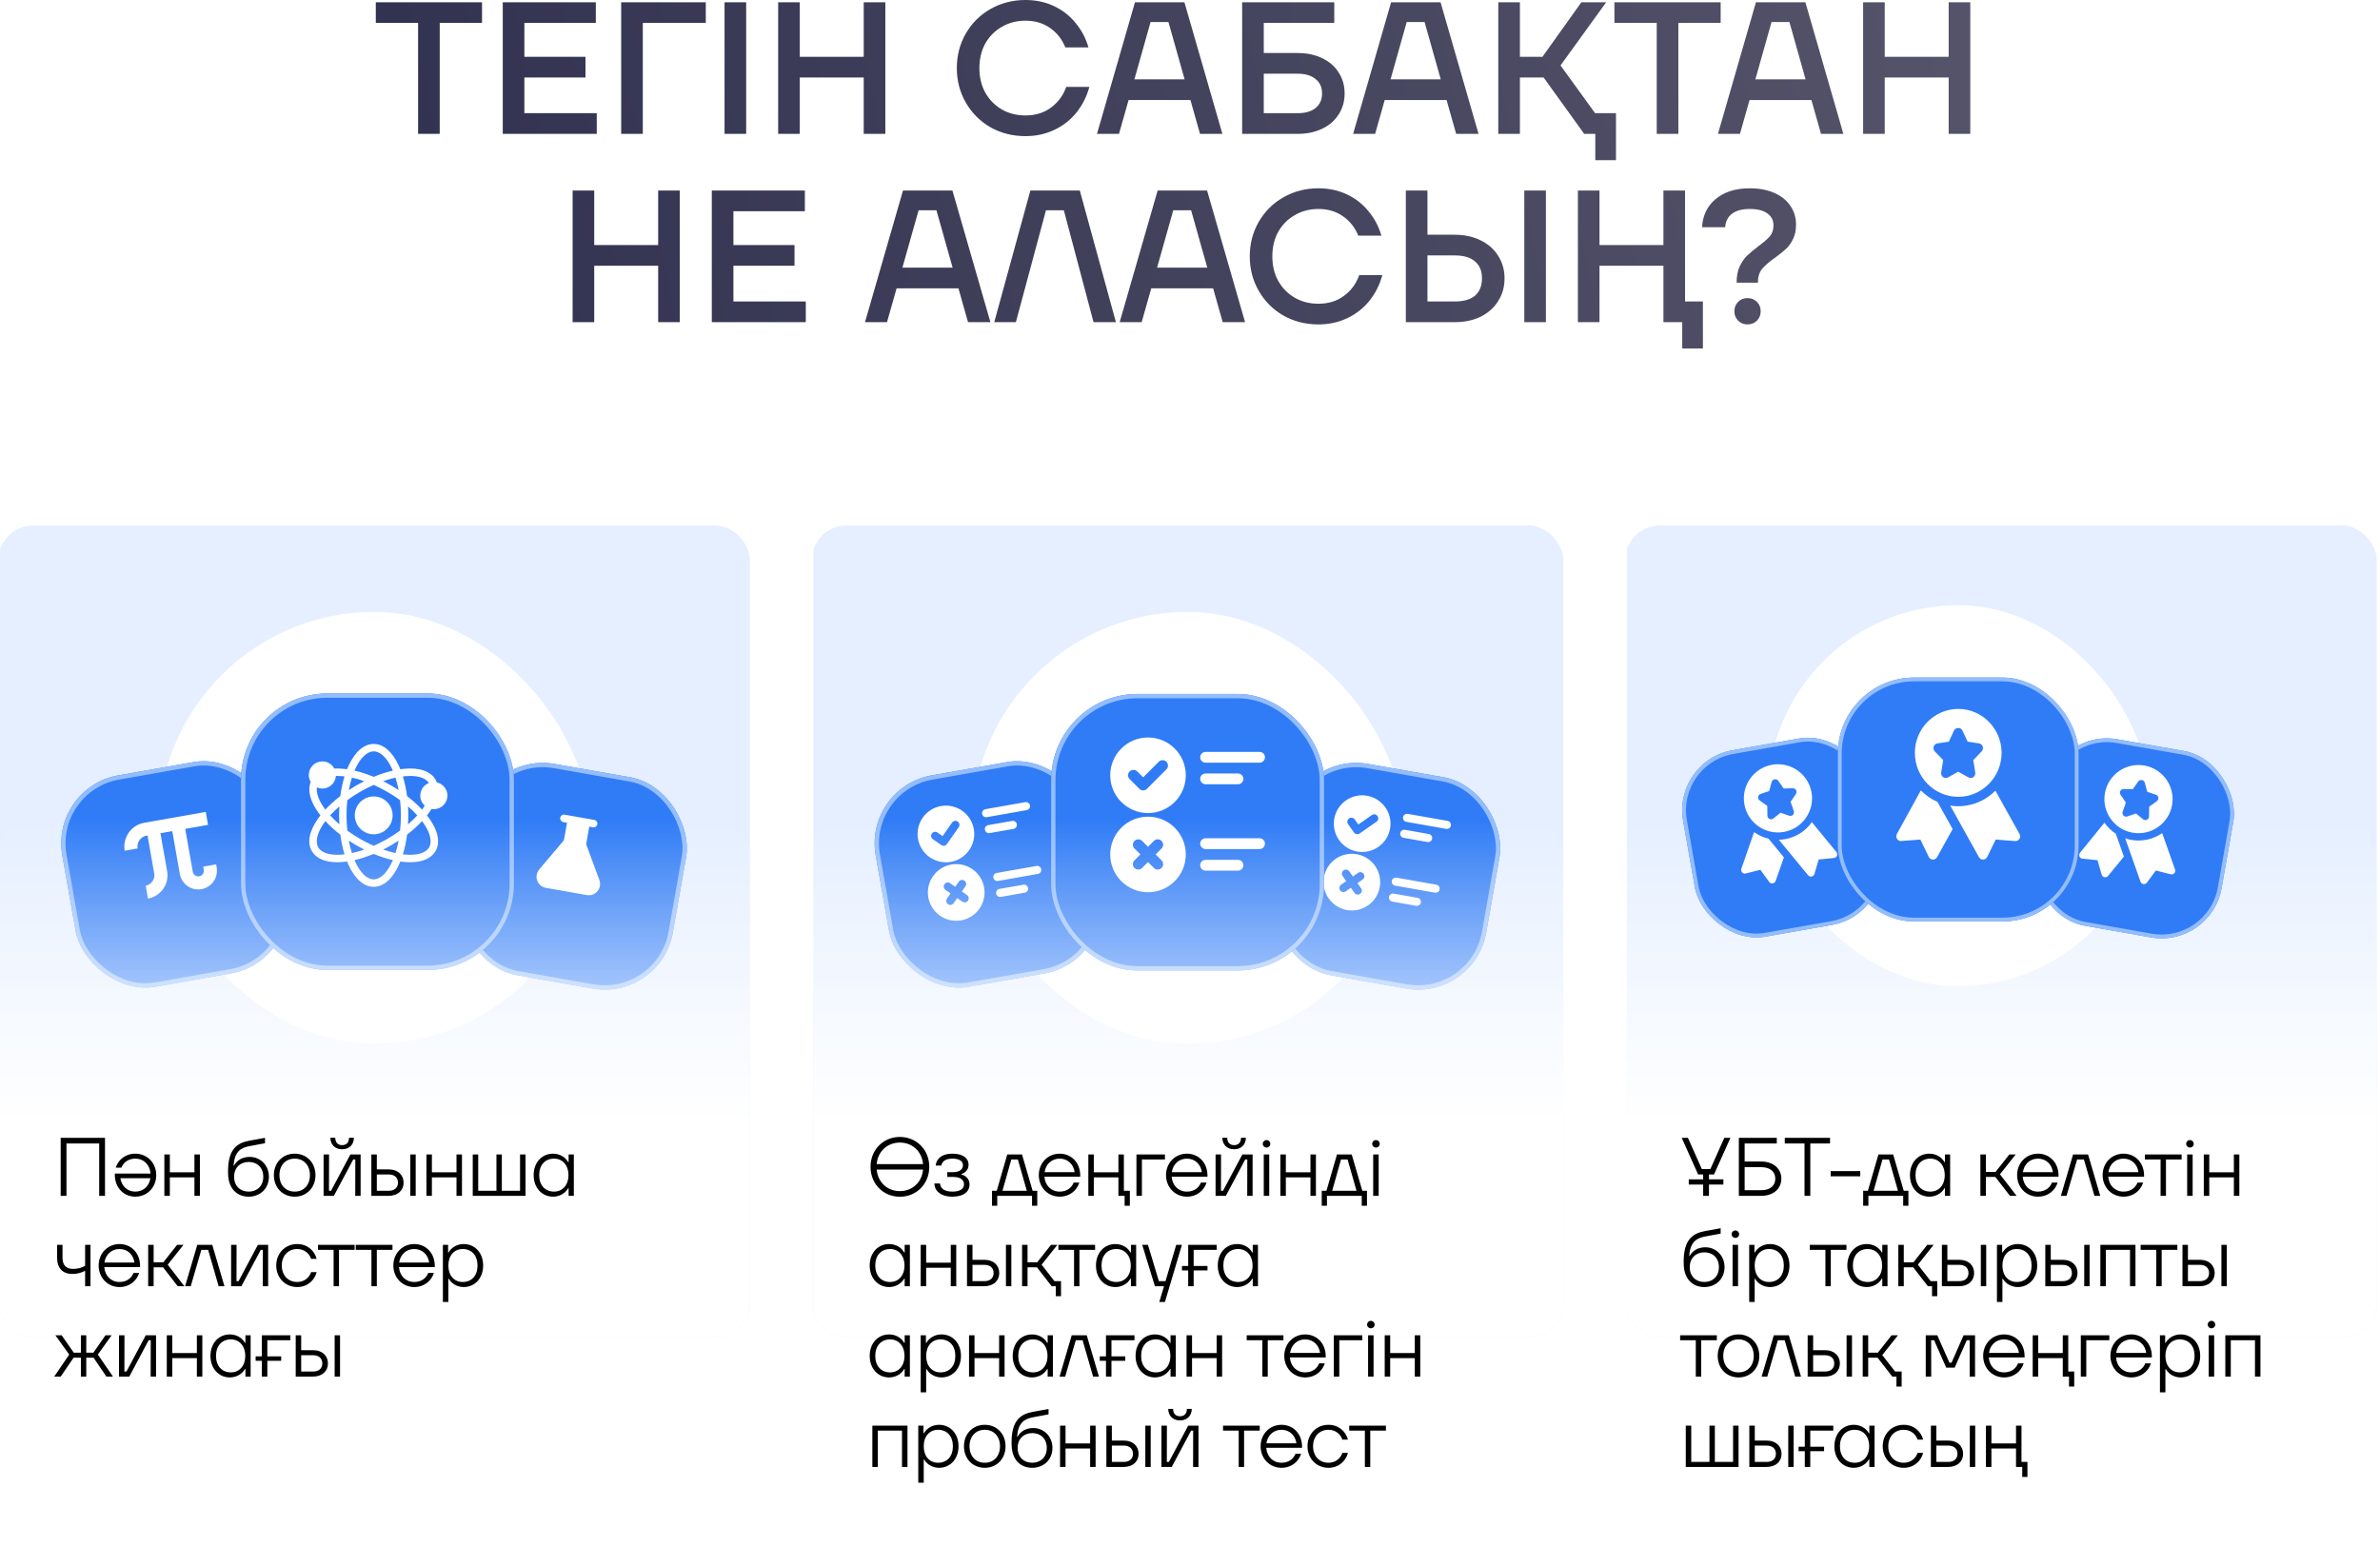 <?xml version="1.0" encoding="UTF-8"?> <svg xmlns="http://www.w3.org/2000/svg" width="316" height="208" viewBox="0 0 316 208" fill="none"><path d="M58.383 17.774H55.512V3.046H49.896V0.3H64V3.046H58.383V17.774ZM69.623 10.285V15.028H79.234V17.774H66.752V0.3H79.109V3.046H69.623V7.539H77.736V10.285H69.623ZM85.347 17.774H82.476V0.3H93.71V3.046H85.347V17.774ZM99.072 17.774H96.201V0.3H99.072V17.774ZM114.678 7.539V0.3H117.549V17.774H114.678V10.285H106.19V17.774H103.319V0.3H106.19V7.539H114.678ZM136.152 18.074C134.455 18.074 132.907 17.683 131.509 16.9C130.128 16.102 129.038 15.011 128.239 13.63C127.44 12.249 127.041 10.718 127.041 9.037C127.041 7.356 127.44 5.825 128.239 4.444C129.038 3.062 130.128 1.98 131.509 1.198C132.907 0.399 134.455 3.21307e-05 136.152 3.21307e-05C137.55 3.21307e-05 138.823 0.275 139.972 0.824C141.12 1.373 142.077 2.13 142.843 3.096C143.625 4.044 144.182 5.109 144.515 6.291H141.445C141.012 5.209 140.338 4.352 139.423 3.72C138.507 3.071 137.417 2.746 136.152 2.746C134.987 2.746 133.939 3.021 133.007 3.57C132.075 4.102 131.343 4.843 130.81 5.792C130.294 6.74 130.036 7.822 130.036 9.037C130.036 10.252 130.294 11.334 130.81 12.282C131.343 13.231 132.075 13.98 133.007 14.529C133.939 15.061 134.987 15.328 136.152 15.328C137.484 15.328 138.615 14.978 139.547 14.279C140.496 13.58 141.17 12.665 141.569 11.533H144.64C144.29 12.815 143.716 13.955 142.917 14.953C142.119 15.935 141.137 16.701 139.972 17.25C138.807 17.799 137.534 18.074 136.152 18.074ZM162.302 17.774H159.331L158.058 13.281H149.845L148.572 17.774H145.651L150.694 0.3H157.259L162.302 17.774ZM152.766 2.921L150.619 10.535H157.284L155.137 2.921H152.766ZM172.288 7.04C173.503 7.04 174.585 7.264 175.533 7.714C176.482 8.163 177.214 8.796 177.73 9.611C178.263 10.427 178.529 11.358 178.529 12.407C178.529 13.455 178.263 14.387 177.73 15.203C177.214 16.018 176.482 16.651 175.533 17.1C174.585 17.549 173.503 17.774 172.288 17.774H164.924V0.3H177.156V3.046H167.795V7.04H172.288ZM172.288 15.028C173.303 15.028 174.094 14.803 174.659 14.354C175.242 13.888 175.533 13.239 175.533 12.407C175.533 11.575 175.242 10.934 174.659 10.485C174.094 10.019 173.303 9.786 172.288 9.786H167.795V15.028H172.288ZM196.31 17.774H193.339L192.066 13.281H183.853L182.58 17.774H179.659L184.702 0.3H191.267L196.31 17.774ZM186.774 2.921L184.627 10.535H191.292L189.145 2.921H186.774ZM207.195 8.687L211.788 15.028H214.559V21.269H211.813V17.774H210.34L204.948 10.285H201.802V17.774H198.932V0.3H201.802V7.539H204.798L209.965 0.3H213.261L207.195 8.687ZM222.84 17.774H219.969V3.046H214.352V0.3H228.457V3.046H222.84V17.774ZM244.75 17.774H241.779L240.506 13.281H232.293L231.02 17.774H228.099L233.142 0.3H239.707L244.75 17.774ZM235.214 2.921L233.067 10.535H239.732L237.585 2.921H235.214ZM258.73 7.539V0.3H261.601V17.774H258.73V10.285H250.242V17.774H247.372V0.3H250.242V7.539H258.73ZM87.386 32.539V25.3H90.257V42.774H87.386V35.285H78.899V42.774H76.028V25.3H78.899V32.539H87.386ZM97.377 35.285V40.028H106.988V42.774H94.507V25.3H106.864V28.046H97.377V32.539H105.491V35.285H97.377ZM131.5 42.774H128.529L127.256 38.281H119.043L117.77 42.774H114.849L119.892 25.3H126.457L131.5 42.774ZM121.964 27.921L119.817 35.535H126.482L124.335 27.921H121.964ZM134.882 42.774H132.011L136.804 25.3H143.37L148.163 42.774H145.192L141.248 27.921H138.876L134.882 42.774ZM165.313 42.774H162.342L161.069 38.281H152.856L151.583 42.774H148.662L153.704 25.3H160.27L165.313 42.774ZM155.776 27.921L153.63 35.535H160.295L158.148 27.921H155.776ZM175.048 43.074C173.351 43.074 171.803 42.682 170.405 41.9C169.024 41.102 167.933 40.011 167.135 38.63C166.336 37.249 165.936 35.718 165.936 34.037C165.936 32.356 166.336 30.825 167.135 29.444C167.933 28.062 169.024 26.98 170.405 26.198C171.803 25.399 173.351 25 175.048 25C176.446 25 177.719 25.275 178.867 25.824C180.016 26.373 180.973 27.13 181.738 28.096C182.52 29.044 183.078 30.109 183.411 31.291H180.34C179.908 30.209 179.234 29.352 178.318 28.72C177.403 28.07 176.313 27.746 175.048 27.746C173.883 27.746 172.835 28.021 171.903 28.57C170.971 29.102 170.238 29.843 169.706 30.792C169.19 31.74 168.932 32.822 168.932 34.037C168.932 35.252 169.19 36.334 169.706 37.282C170.238 38.231 170.971 38.98 171.903 39.529C172.835 40.061 173.883 40.328 175.048 40.328C176.379 40.328 177.511 39.978 178.443 39.279C179.392 38.58 180.066 37.665 180.465 36.533H183.536C183.186 37.815 182.612 38.955 181.813 39.953C181.014 40.935 180.032 41.701 178.867 42.25C177.703 42.799 176.429 43.074 175.048 43.074ZM193.148 31.166C194.446 31.166 195.594 31.416 196.593 31.915C197.591 32.398 198.365 33.08 198.914 33.962C199.48 34.844 199.763 35.843 199.763 36.958C199.763 38.089 199.48 39.096 198.914 39.978C198.365 40.86 197.591 41.551 196.593 42.05C195.594 42.533 194.446 42.774 193.148 42.774H186.657V25.3H189.528V31.166H193.148ZM202.384 42.774V25.3H205.255V42.774H202.384ZM193.148 40.028C194.329 40.028 195.228 39.77 195.844 39.254C196.459 38.722 196.767 37.956 196.767 36.958C196.767 35.976 196.459 35.227 195.844 34.711C195.228 34.178 194.329 33.912 193.148 33.912H189.528V40.028H193.148ZM223.729 25.3V40.028H226.1V46.269H223.354V42.774H220.858V35.285H212.37V42.774H209.5V25.3H212.37V32.539H220.858V25.3H223.729ZM230.578 37.532C230.578 36.683 230.711 35.967 230.977 35.385C231.26 34.786 231.593 34.303 231.976 33.937C232.358 33.571 232.858 33.155 233.473 32.689C234.172 32.173 234.68 31.732 234.996 31.366C235.312 30.983 235.47 30.5 235.47 29.918C235.47 29.252 235.204 28.728 234.672 28.345C234.139 27.946 233.357 27.746 232.325 27.746C231.31 27.746 230.528 27.954 229.979 28.37C229.429 28.77 229.121 29.369 229.055 30.168H225.984C226.084 28.57 226.7 27.313 227.832 26.398C228.963 25.466 230.461 25 232.325 25C233.557 25 234.63 25.2 235.545 25.599C236.477 25.999 237.193 26.564 237.692 27.297C238.208 28.029 238.466 28.869 238.466 29.818C238.466 30.567 238.333 31.208 238.067 31.74C237.817 32.256 237.517 32.681 237.168 33.013C236.819 33.346 236.336 33.737 235.72 34.187C234.955 34.719 234.372 35.218 233.973 35.684C233.59 36.15 233.399 36.766 233.399 37.532H230.578ZM232.026 43.074C231.526 43.074 231.11 42.907 230.777 42.574C230.444 42.242 230.278 41.825 230.278 41.326C230.278 40.827 230.444 40.411 230.777 40.078C231.11 39.745 231.526 39.579 232.026 39.579C232.525 39.579 232.941 39.745 233.274 40.078C233.607 40.411 233.773 40.827 233.773 41.326C233.773 41.825 233.607 42.242 233.274 42.574C232.941 42.907 232.525 43.074 232.026 43.074Z" fill="url(#paint0_linear_236_408)"></path><g clip-path="url(#clip0_236_408)"><rect x="107.796" y="69.774" width="99.769" height="107.796" rx="4.587" fill="#E5EFFF"></rect><rect x="129.012" y="81.242" width="57.339" height="57.339" rx="28.669" fill="white"></rect><g filter="url(#filter0_d_236_408)"><rect x="172.623" y="97.543" width="28.495" height="28.495" rx="9.174" transform="rotate(10 172.623 97.543)" fill="#307CF6"></rect><rect x="172.855" y="97.875" width="27.922" height="27.922" rx="8.887" transform="rotate(10 172.855 97.875)" stroke="#93BDFF" stroke-width="0.573"></rect></g><g clip-path="url(#clip1_236_408)"><path fill-rule="evenodd" clip-rule="evenodd" d="M181.512 105.652C183.558 106.013 184.925 107.966 184.564 110.011C184.204 112.057 182.251 113.424 180.205 113.064C178.16 112.703 176.792 110.75 177.153 108.705C177.514 106.659 179.467 105.292 181.512 105.652ZM178.989 109.414L179.774 110.535C179.944 110.778 180.279 110.837 180.522 110.667L182.764 109.097C183.007 108.928 183.067 108.592 182.896 108.349C182.726 108.106 182.39 108.047 182.148 108.217L180.346 109.478L179.869 108.798C179.7 108.555 179.364 108.495 179.121 108.666C178.878 108.836 178.819 109.172 178.989 109.414Z" fill="white"></path><path fill-rule="evenodd" clip-rule="evenodd" d="M180.143 113.417C182.189 113.777 183.556 115.73 183.195 117.776C182.835 119.821 180.882 121.189 178.836 120.828C176.791 120.467 175.423 118.514 175.784 116.469C176.145 114.423 178.098 113.056 180.143 113.417ZM178.741 116.99L178.061 117.467C177.818 117.637 177.758 117.973 177.929 118.215C178.098 118.458 178.434 118.518 178.677 118.347L179.358 117.871L179.835 118.551C180.004 118.794 180.34 118.854 180.583 118.683C180.826 118.514 180.885 118.178 180.715 117.935L180.239 117.254L180.919 116.777C181.162 116.608 181.221 116.272 181.051 116.029C180.881 115.786 180.545 115.727 180.303 115.897L179.622 116.373L179.145 115.693C178.975 115.45 178.639 115.391 178.397 115.561C178.154 115.731 178.094 116.067 178.265 116.309L178.741 116.99Z" fill="white"></path><path fill-rule="evenodd" clip-rule="evenodd" d="M186.724 109.118C186.431 109.067 186.236 108.788 186.288 108.496C186.339 108.203 186.618 108.008 186.91 108.06L192.204 108.993C192.496 109.045 192.692 109.324 192.64 109.616C192.589 109.908 192.31 110.103 192.017 110.052L186.724 109.118Z" fill="white"></path><path fill-rule="evenodd" clip-rule="evenodd" d="M185.23 117.589C184.938 117.537 184.742 117.258 184.794 116.966C184.845 116.674 185.124 116.478 185.417 116.53L190.71 117.463C191.003 117.515 191.198 117.794 191.146 118.086C191.095 118.378 190.816 118.573 190.524 118.522L185.23 117.589Z" fill="white"></path><path fill-rule="evenodd" clip-rule="evenodd" d="M186.35 111.236C186.058 111.184 185.862 110.905 185.914 110.613C185.966 110.321 186.244 110.126 186.537 110.177L189.713 110.737C190.005 110.789 190.201 111.068 190.149 111.36C190.098 111.652 189.819 111.848 189.526 111.796L186.35 111.236Z" fill="white"></path><path fill-rule="evenodd" clip-rule="evenodd" d="M184.857 119.706C184.564 119.655 184.369 119.376 184.421 119.083C184.472 118.791 184.751 118.596 185.043 118.647L188.22 119.207C188.512 119.259 188.707 119.538 188.656 119.83C188.604 120.122 188.325 120.318 188.033 120.266L184.857 119.706Z" fill="white"></path></g><g filter="url(#filter1_d_236_408)"><rect x="114.677" y="102.245" width="28.495" height="28.495" rx="9.174" transform="rotate(-10 114.677 102.245)" fill="#307CF6"></rect><rect x="115.009" y="102.477" width="27.922" height="27.922" rx="8.887" transform="rotate(-10 115.009 102.477)" stroke="#93BDFF" stroke-width="0.573"></rect></g><g clip-path="url(#clip2_236_408)"><path fill-rule="evenodd" clip-rule="evenodd" d="M124.938 107.021C126.984 106.661 128.937 108.028 129.297 110.074C129.658 112.119 128.291 114.072 126.245 114.433C124.2 114.793 122.247 113.426 121.886 111.38C121.525 109.335 122.893 107.382 124.938 107.021ZM123.854 111.419L124.975 112.204C125.218 112.374 125.553 112.315 125.723 112.072L127.293 109.83C127.464 109.588 127.404 109.252 127.161 109.082C126.919 108.911 126.583 108.971 126.413 109.214L125.151 111.015L124.471 110.539C124.228 110.368 123.892 110.428 123.722 110.671C123.552 110.913 123.611 111.249 123.854 111.419Z" fill="white"></path><path fill-rule="evenodd" clip-rule="evenodd" d="M126.307 114.786C128.353 114.425 130.306 115.792 130.666 117.838C131.027 119.883 129.66 121.836 127.614 122.197C125.569 122.558 123.616 121.19 123.255 119.145C122.894 117.099 124.262 115.146 126.307 114.786ZM126.212 118.623L125.736 119.304C125.565 119.547 125.624 119.883 125.868 120.052C126.11 120.223 126.446 120.164 126.616 119.92L127.093 119.24L127.773 119.716C128.016 119.887 128.352 119.828 128.522 119.584C128.692 119.342 128.633 119.006 128.39 118.836L127.71 118.359L128.186 117.679C128.356 117.436 128.297 117.1 128.054 116.93C127.811 116.76 127.475 116.819 127.305 117.062L126.829 117.742L126.148 117.266C125.905 117.096 125.569 117.155 125.4 117.398C125.229 117.641 125.288 117.977 125.532 118.147L126.212 118.623Z" fill="white"></path><path fill-rule="evenodd" clip-rule="evenodd" d="M131.021 108.496C130.729 108.548 130.45 108.352 130.398 108.06C130.347 107.768 130.542 107.489 130.834 107.437L136.128 106.504C136.42 106.452 136.699 106.648 136.751 106.94C136.802 107.232 136.607 107.511 136.315 107.563L131.021 108.496Z" fill="white"></path><path fill-rule="evenodd" clip-rule="evenodd" d="M132.514 116.966C132.222 117.018 131.943 116.822 131.891 116.53C131.84 116.238 132.035 115.959 132.327 115.908L137.621 114.974C137.914 114.923 138.192 115.118 138.244 115.41C138.296 115.702 138.1 115.981 137.808 116.033L132.514 116.966Z" fill="white"></path><path fill-rule="evenodd" clip-rule="evenodd" d="M131.394 110.614C131.102 110.665 130.823 110.47 130.771 110.178C130.72 109.885 130.915 109.606 131.207 109.555L134.383 108.995C134.676 108.943 134.955 109.139 135.006 109.431C135.058 109.723 134.862 110.002 134.57 110.054L131.394 110.614Z" fill="white"></path><path fill-rule="evenodd" clip-rule="evenodd" d="M132.887 119.084C132.595 119.135 132.316 118.94 132.265 118.648C132.213 118.355 132.409 118.076 132.701 118.025L135.877 117.465C136.169 117.413 136.448 117.609 136.5 117.901C136.551 118.193 136.356 118.472 136.064 118.524L132.887 119.084Z" fill="white"></path></g><g filter="url(#filter2_d_236_408)"><rect x="139.565" y="89.843" width="36.232" height="36.717" rx="11.468" fill="#307CF6"></rect><rect x="139.852" y="90.129" width="35.659" height="36.143" rx="11.181" stroke="#93BDFF" stroke-width="0.573"></rect></g><path fill-rule="evenodd" clip-rule="evenodd" d="M152.425 97.918C155.194 97.918 157.442 100.165 157.442 102.935C157.442 105.704 155.194 107.952 152.425 107.952C149.655 107.952 147.407 105.704 147.407 102.935C147.407 100.165 149.655 97.918 152.425 97.918ZM149.983 103.441L151.273 104.731C151.553 105.011 152.006 105.011 152.286 104.731L154.866 102.151C155.146 101.872 155.146 101.417 154.866 101.138C154.587 100.858 154.132 100.858 153.853 101.138L151.78 103.211L150.996 102.428C150.717 102.148 150.262 102.148 149.983 102.428C149.703 102.707 149.703 103.162 149.983 103.441Z" fill="white"></path><path fill-rule="evenodd" clip-rule="evenodd" d="M152.425 108.43C155.194 108.43 157.442 110.677 157.442 113.447C157.442 116.216 155.194 118.464 152.425 118.464C149.655 118.464 147.407 116.216 147.407 113.447C147.407 110.677 149.655 108.43 152.425 108.43ZM151.411 113.447L150.628 114.231C150.348 114.51 150.348 114.964 150.628 115.244C150.907 115.524 151.362 115.524 151.641 115.244L152.425 114.461L153.208 115.244C153.487 115.524 153.942 115.524 154.221 115.244C154.501 114.964 154.501 114.51 154.221 114.231L153.439 113.447L154.221 112.663C154.501 112.384 154.501 111.929 154.221 111.65C153.942 111.37 153.487 111.37 153.208 111.65L152.425 112.433L151.641 111.65C151.362 111.37 150.907 111.37 150.628 111.65C150.348 111.929 150.348 112.384 150.628 112.663L151.411 113.447Z" fill="white"></path><path fill-rule="evenodd" clip-rule="evenodd" d="M160.07 101.263C159.674 101.263 159.353 100.941 159.353 100.546C159.353 100.15 159.674 99.829 160.07 99.829H167.237C167.633 99.829 167.954 100.15 167.954 100.546C167.954 100.941 167.633 101.263 167.237 101.263H160.07Z" fill="white"></path><path fill-rule="evenodd" clip-rule="evenodd" d="M160.07 112.73C159.674 112.73 159.353 112.409 159.353 112.013C159.353 111.618 159.674 111.297 160.07 111.297H167.237C167.633 111.297 167.954 111.618 167.954 112.013C167.954 112.409 167.633 112.73 167.237 112.73H160.07Z" fill="white"></path><path fill-rule="evenodd" clip-rule="evenodd" d="M160.07 104.129C159.674 104.129 159.353 103.808 159.353 103.413C159.353 103.017 159.674 102.696 160.07 102.696H164.37C164.766 102.696 165.087 103.017 165.087 103.413C165.087 103.808 164.766 104.129 164.37 104.129H160.07Z" fill="white"></path><path fill-rule="evenodd" clip-rule="evenodd" d="M160.07 115.597C159.674 115.597 159.353 115.276 159.353 114.88C159.353 114.485 159.674 114.164 160.07 114.164H164.37C164.766 114.164 165.087 114.485 165.087 114.88C165.087 115.276 164.766 115.597 164.37 115.597H160.07Z" fill="white"></path><rect x="107.796" y="108.764" width="99.769" height="68.806" rx="4.587" fill="url(#paint1_linear_236_408)"></rect><path d="M119.477 150.953C121.666 150.953 123.382 152.636 123.382 154.924C123.382 157.212 121.666 158.895 119.477 158.895C117.299 158.895 115.583 157.212 115.583 154.924C115.583 152.636 117.299 150.953 119.477 150.953ZM119.477 151.701C117.827 151.701 116.551 152.867 116.397 154.561H122.557C122.403 152.867 121.127 151.701 119.477 151.701ZM119.477 158.147C121.127 158.147 122.403 156.981 122.557 155.287H116.397C116.551 156.981 117.827 158.147 119.477 158.147ZM126.456 158.884C124.85 158.884 124.08 158.07 124.058 157.135H124.806C124.861 157.773 125.367 158.213 126.456 158.213C127.556 158.213 127.996 157.784 127.996 157.234C127.996 156.684 127.545 156.266 126.555 156.266H125.774V155.628H126.555C127.468 155.628 127.853 155.21 127.853 154.715C127.853 154.209 127.446 153.835 126.456 153.835C125.433 153.835 125.059 154.286 124.982 154.759H124.234C124.278 154 124.905 153.175 126.456 153.175C127.93 153.175 128.601 153.835 128.601 154.638C128.601 155.419 128.018 155.76 127.644 155.881V155.936C128.018 156.024 128.733 156.387 128.733 157.267C128.733 158.158 128.007 158.884 126.456 158.884ZM135.696 153.285L137.104 158.103H137.72V160.094H137.027V158.774H132.407V160.094H131.714V158.103H132.341L133.738 153.285H135.696ZM135.146 153.945H134.277L133.1 158.103H136.334L135.146 153.945ZM143.425 156.068V156.233H138.673C138.761 157.41 139.575 158.213 140.697 158.213C141.632 158.213 142.281 157.718 142.556 157.014H143.304C142.985 158.037 142.05 158.884 140.697 158.884C139.135 158.884 137.925 157.652 137.925 156.024C137.925 154.396 139.135 153.175 140.697 153.175C142.237 153.175 143.425 154.363 143.425 156.068ZM140.697 153.835C139.641 153.835 138.849 154.561 138.695 155.628H142.677C142.545 154.616 141.797 153.835 140.697 153.835ZM149.221 153.285V158.103H150.013V160.094H149.32V158.774H148.495V156.321H145.228V158.774H144.502V153.285H145.228V155.65H148.495V153.285H149.221ZM151.615 158.774H150.889V153.285H154.673V153.945H151.615V158.774ZM160.318 156.068V156.233H155.566C155.654 157.41 156.468 158.213 157.59 158.213C158.525 158.213 159.174 157.718 159.449 157.014H160.197C159.878 158.037 158.943 158.884 157.59 158.884C156.028 158.884 154.818 157.652 154.818 156.024C154.818 154.396 156.028 153.175 157.59 153.175C159.13 153.175 160.318 154.363 160.318 156.068ZM157.59 153.835C156.534 153.835 155.742 154.561 155.588 155.628H159.57C159.438 154.616 158.69 153.835 157.59 153.835ZM163.859 152.592C162.847 152.592 162.297 151.899 162.297 151.063H162.946C162.946 151.646 163.254 152.042 163.859 152.042C164.464 152.042 164.772 151.646 164.772 151.063H165.421C165.421 151.899 164.871 152.592 163.859 152.592ZM162.759 158.774H161.395V153.285H162.121L162.11 158.103H162.385L164.948 153.285H166.312V158.774H165.597L165.608 153.945H165.333L162.759 158.774ZM168.157 152.361C167.882 152.361 167.662 152.152 167.662 151.866C167.662 151.591 167.882 151.371 168.157 151.371C168.443 151.371 168.663 151.591 168.663 151.866C168.663 152.152 168.443 152.361 168.157 152.361ZM168.52 158.774H167.794V153.285H168.52V158.774ZM173.993 155.65V153.285H174.719V158.774H173.993V156.321H170.726V158.774H170V153.285H170.726V155.65H173.993ZM179.472 153.285L180.88 158.103H181.496V160.094H180.803V158.774H176.183V160.094H175.49V158.103H176.117L177.514 153.285H179.472ZM178.922 153.945H178.053L176.876 158.103H180.11L178.922 153.945ZM182.686 152.361C182.411 152.361 182.191 152.152 182.191 151.866C182.191 151.591 182.411 151.371 182.686 151.371C182.972 151.371 183.192 151.591 183.192 151.866C183.192 152.152 182.972 152.361 182.686 152.361ZM183.049 158.774H182.323V153.285H183.049V158.774ZM118.047 170.884C116.584 170.884 115.473 169.718 115.473 168.024C115.473 166.33 116.584 165.175 118.047 165.175C118.85 165.175 119.642 165.56 120.06 166.297H120.115V165.285H120.808V170.774H120.115V169.762H120.06C119.642 170.488 118.85 170.884 118.047 170.884ZM118.179 170.213C119.301 170.213 120.093 169.366 120.093 168.024C120.093 166.693 119.301 165.835 118.179 165.835C116.991 165.835 116.21 166.682 116.21 168.024C116.21 169.366 116.991 170.213 118.179 170.213ZM126.237 167.65V165.285H126.963V170.774H126.237V168.321H122.97V170.774H122.244V165.285H122.97V167.65H126.237ZM129.12 167.265H130.671C131.958 167.265 132.673 168.035 132.673 169.025C132.673 170.004 131.958 170.774 130.671 170.774H128.394V165.285H129.12V167.265ZM133.564 170.774V165.285H134.279V170.774H133.564ZM129.12 170.103H130.693C131.496 170.103 131.925 169.663 131.925 169.025C131.925 168.376 131.496 167.936 130.693 167.936H129.12V170.103ZM138.3 167.914L140.005 170.103H140.874V172.094H140.181V170.774H139.631L137.684 168.266H136.43V170.774H135.704V165.285H136.43V167.595H137.717L139.543 165.285H140.39L138.3 167.914ZM143.32 170.774H142.605V165.945H140.526V165.285H145.399V165.945H143.32V170.774ZM148.089 170.884C146.626 170.884 145.515 169.718 145.515 168.024C145.515 166.33 146.626 165.175 148.089 165.175C148.892 165.175 149.684 165.56 150.102 166.297H150.157V165.285H150.85V170.774H150.157V169.762H150.102C149.684 170.488 148.892 170.884 148.089 170.884ZM148.221 170.213C149.343 170.213 150.135 169.366 150.135 168.024C150.135 166.693 149.343 165.835 148.221 165.835C147.033 165.835 146.252 166.682 146.252 168.024C146.252 169.366 147.033 170.213 148.221 170.213ZM154.749 170.103L156.168 165.285H156.927L154.672 172.864H153.924L154.551 170.774H153.341L151.658 165.285H152.417L153.869 170.103H154.749ZM161.544 165.285V165.945H158.486V168.09H160.323V168.673H158.486V170.774H157.76V168.673H156.935V168.09H157.76V165.285H161.544ZM164.262 170.884C162.799 170.884 161.688 169.718 161.688 168.024C161.688 166.33 162.799 165.175 164.262 165.175C165.065 165.175 165.857 165.56 166.275 166.297H166.33V165.285H167.023V170.774H166.33V169.762H166.275C165.857 170.488 165.065 170.884 164.262 170.884ZM164.394 170.213C165.516 170.213 166.308 169.366 166.308 168.024C166.308 166.693 165.516 165.835 164.394 165.835C163.206 165.835 162.425 166.682 162.425 168.024C162.425 169.366 163.206 170.213 164.394 170.213ZM118.047 182.884C116.584 182.884 115.473 181.718 115.473 180.024C115.473 178.33 116.584 177.175 118.047 177.175C118.85 177.175 119.642 177.56 120.06 178.297H120.115V177.285H120.808V182.774H120.115V181.762H120.06C119.642 182.488 118.85 182.884 118.047 182.884ZM118.179 182.213C119.301 182.213 120.093 181.366 120.093 180.024C120.093 178.693 119.301 177.835 118.179 177.835C116.991 177.835 116.21 178.682 116.21 180.024C116.21 181.366 116.991 182.213 118.179 182.213ZM122.97 184.864H122.244V177.285H122.937V178.297H122.992C123.421 177.56 124.202 177.175 125.005 177.175C126.479 177.175 127.59 178.33 127.59 180.024C127.59 181.718 126.479 182.884 125.005 182.884C124.18 182.884 123.421 182.466 123.025 181.784H122.97V184.864ZM124.873 182.213C126.072 182.213 126.842 181.366 126.842 180.024C126.842 178.693 126.072 177.835 124.873 177.835C123.751 177.835 122.97 178.693 122.97 180.024C122.97 181.366 123.751 182.213 124.873 182.213ZM132.655 179.65V177.285H133.381V182.774H132.655V180.321H129.388V182.774H128.662V177.285H129.388V179.65H132.655ZM137.034 182.884C135.571 182.884 134.46 181.718 134.46 180.024C134.46 178.33 135.571 177.175 137.034 177.175C137.837 177.175 138.629 177.56 139.047 178.297H139.102V177.285H139.795V182.774H139.102V181.762H139.047C138.629 182.488 137.837 182.884 137.034 182.884ZM137.166 182.213C138.288 182.213 139.08 181.366 139.08 180.024C139.08 178.693 138.288 177.835 137.166 177.835C135.978 177.835 135.197 178.682 135.197 180.024C135.197 181.366 135.978 182.213 137.166 182.213ZM141.429 182.774H140.681L142.298 177.285H144.289L145.906 182.774H145.136L143.739 177.945H142.837L141.429 182.774ZM150.629 177.285V177.945H147.571V180.09H149.408V180.673H147.571V182.774H146.845V180.673H146.02V180.09H146.845V177.285H150.629ZM153.347 182.884C151.884 182.884 150.773 181.718 150.773 180.024C150.773 178.33 151.884 177.175 153.347 177.175C154.15 177.175 154.942 177.56 155.36 178.297H155.415V177.285H156.108V182.774H155.415V181.762H155.36C154.942 182.488 154.15 182.884 153.347 182.884ZM153.479 182.213C154.601 182.213 155.393 181.366 155.393 180.024C155.393 178.693 154.601 177.835 153.479 177.835C152.291 177.835 151.51 178.682 151.51 180.024C151.51 181.366 152.291 182.213 153.479 182.213ZM161.537 179.65V177.285H162.263V182.774H161.537V180.321H158.27V182.774H157.544V177.285H158.27V179.65H161.537ZM168.324 182.774H167.609V177.945H165.53V177.285H170.403V177.945H168.324V182.774ZM176.018 180.068V180.233H171.266C171.354 181.41 172.168 182.213 173.29 182.213C174.225 182.213 174.874 181.718 175.149 181.014H175.897C175.578 182.037 174.643 182.884 173.29 182.884C171.728 182.884 170.518 181.652 170.518 180.024C170.518 178.396 171.728 177.175 173.29 177.175C174.83 177.175 176.018 178.363 176.018 180.068ZM173.29 177.835C172.234 177.835 171.442 178.561 171.288 179.628H175.27C175.138 178.616 174.39 177.835 173.29 177.835ZM177.821 182.774H177.095V177.285H180.879V177.945H177.821V182.774ZM182.009 176.361C181.734 176.361 181.514 176.152 181.514 175.866C181.514 175.591 181.734 175.371 182.009 175.371C182.295 175.371 182.515 175.591 182.515 175.866C182.515 176.152 182.295 176.361 182.009 176.361ZM182.372 182.774H181.646V177.285H182.372V182.774ZM187.846 179.65V177.285H188.572V182.774H187.846V180.321H184.579V182.774H183.853V177.285H184.579V179.65H187.846ZM116.551 194.774H115.825V189.285H120.489V194.774H119.763V189.945H116.551V194.774ZM122.647 196.864H121.921V189.285H122.614V190.297H122.669C123.098 189.56 123.879 189.175 124.682 189.175C126.156 189.175 127.267 190.33 127.267 192.024C127.267 193.718 126.156 194.884 124.682 194.884C123.857 194.884 123.098 194.466 122.702 193.784H122.647V196.864ZM124.55 194.213C125.749 194.213 126.519 193.366 126.519 192.024C126.519 190.693 125.749 189.835 124.55 189.835C123.428 189.835 122.647 190.693 122.647 192.024C122.647 193.366 123.428 194.213 124.55 194.213ZM130.749 194.884C129.154 194.884 127.988 193.685 127.988 192.024C127.988 190.374 129.154 189.175 130.749 189.175C132.344 189.175 133.51 190.374 133.51 192.024C133.51 193.685 132.344 194.884 130.749 194.884ZM130.749 194.213C131.959 194.213 132.773 193.333 132.773 192.024C132.773 190.715 131.959 189.835 130.749 189.835C129.539 189.835 128.725 190.715 128.725 192.024C128.725 193.333 129.539 194.213 130.749 194.213ZM137.051 194.884C135.489 194.884 134.312 193.806 134.312 191.738V191.265C134.378 188.603 135.489 187.745 137.161 187.448L139.218 187.074V187.789L137.15 188.174C135.973 188.394 135.181 188.922 135.038 190.759H135.093C135.489 190.066 136.193 189.604 137.194 189.604C138.558 189.604 139.735 190.671 139.735 192.244C139.735 193.828 138.547 194.884 137.051 194.884ZM137.051 194.213C138.151 194.213 138.987 193.476 138.987 192.244C138.987 191.001 138.151 190.275 137.062 190.275C135.951 190.275 135.115 191.012 135.115 192.244C135.115 193.487 135.951 194.213 137.051 194.213ZM144.741 191.65V189.285H145.467V194.774H144.741V192.321H141.474V194.774H140.748V189.285H141.474V191.65H144.741ZM147.624 191.265H149.175C150.462 191.265 151.177 192.035 151.177 193.025C151.177 194.004 150.462 194.774 149.175 194.774H146.898V189.285H147.624V191.265ZM152.068 194.774V189.285H152.783V194.774H152.068ZM147.624 194.103H149.197C150 194.103 150.429 193.663 150.429 193.025C150.429 192.376 150 191.936 149.197 191.936H147.624V194.103ZM156.672 188.592C155.66 188.592 155.11 187.899 155.11 187.063H155.759C155.759 187.646 156.067 188.042 156.672 188.042C157.277 188.042 157.585 187.646 157.585 187.063H158.234C158.234 187.899 157.684 188.592 156.672 188.592ZM155.572 194.774H154.208V189.285H154.934L154.923 194.103H155.198L157.761 189.285H159.125V194.774H158.41L158.421 189.945H158.146L155.572 194.774ZM165.181 194.774H164.466V189.945H162.387V189.285H167.26V189.945H165.181V194.774ZM172.876 192.068V192.233H168.124C168.212 193.41 169.026 194.213 170.148 194.213C171.083 194.213 171.732 193.718 172.007 193.014H172.755C172.436 194.037 171.501 194.884 170.148 194.884C168.586 194.884 167.376 193.652 167.376 192.024C167.376 190.396 168.586 189.175 170.148 189.175C171.688 189.175 172.876 190.363 172.876 192.068ZM170.148 189.835C169.092 189.835 168.3 190.561 168.146 191.628H172.128C171.996 190.616 171.248 189.835 170.148 189.835ZM176.384 194.884C174.8 194.884 173.601 193.663 173.601 192.024C173.601 190.385 174.8 189.175 176.384 189.175C177.77 189.175 178.694 190.088 178.969 191.144H178.232C177.979 190.396 177.308 189.835 176.384 189.835C175.174 189.835 174.338 190.737 174.338 192.024C174.338 193.322 175.174 194.213 176.384 194.213C177.308 194.213 177.979 193.652 178.232 192.904H178.969C178.694 193.971 177.77 194.884 176.384 194.884ZM181.934 194.774H181.219V189.945H179.14V189.285H184.013V189.945H181.934V194.774Z" fill="black"></path></g><g clip-path="url(#clip3_236_408)"><rect x="-0.204" y="69.774" width="99.769" height="107.796" rx="4.587" fill="#E5EFFF"></rect><rect x="21.012" y="81.242" width="57.339" height="57.339" rx="28.669" fill="white"></rect><g filter="url(#filter3_d_236_408)"><rect x="64.623" y="97.543" width="28.495" height="28.495" rx="9.174" transform="rotate(10 64.623 97.543)" fill="#307CF6"></rect><rect x="64.855" y="97.875" width="27.922" height="27.922" rx="8.887" transform="rotate(10 64.855 97.875)" stroke="#93BDFF" stroke-width="0.573"></rect></g><path d="M77.357 111.869L77.831 109.18L75.861 108.833L75.387 111.521C75.356 111.695 75.28 111.858 75.166 111.993L74.218 113.112L71.977 115.759C71.478 116.349 71.806 117.256 72.566 117.391L78 118.349C78.76 118.483 79.379 117.742 79.112 117.018L77.911 113.764L77.403 112.388C77.342 112.222 77.326 112.042 77.357 111.868L77.357 111.869Z" fill="white"></path><path fill-rule="evenodd" clip-rule="evenodd" d="M74.384 108.572C74.432 108.3 74.691 108.119 74.963 108.167L78.903 108.861C79.174 108.909 79.356 109.169 79.308 109.441C79.26 109.712 79.001 109.894 78.729 109.846L78.237 109.759L77.849 111.955C77.834 112.042 77.842 112.132 77.873 112.215L78.38 113.59L79.581 116.844C79.982 117.931 79.053 119.042 77.913 118.841L72.479 117.883C71.339 117.682 70.847 116.32 71.595 115.436L74.784 111.671C74.784 111.671 74.784 111.671 74.784 111.671C74.841 111.603 74.879 111.521 74.895 111.434L75.282 109.238L74.79 109.151C74.518 109.104 74.336 108.844 74.384 108.572ZM76.267 109.412L75.88 111.607C75.834 111.869 75.719 112.114 75.548 112.316L72.359 116.083C72.109 116.378 72.273 116.831 72.653 116.898L78.087 117.856C78.467 117.923 78.776 117.553 78.643 117.191C78.643 117.191 78.643 117.191 78.643 117.191L77.442 113.937L76.934 112.561C76.843 112.312 76.818 112.043 76.865 111.782L77.252 109.586L76.267 109.412Z" fill="white"></path><g filter="url(#filter4_d_236_408)"><rect x="6.677" y="102.245" width="28.495" height="28.495" rx="9.174" transform="rotate(-10 6.677 102.245)" fill="#307CF6"></rect><rect x="7.009" y="102.477" width="27.922" height="27.922" rx="8.887" transform="rotate(-10 7.009 102.477)" stroke="#93BDFF" stroke-width="0.573"></rect></g><path d="M26.982 115.063L27.055 115.479C27.133 115.881 26.872 116.271 26.47 116.349C26.068 116.427 25.678 116.165 25.6 115.764C25.598 115.755 25.597 115.746 25.596 115.739L24.593 110.051L27.62 109.518L27.317 107.8L19.16 109.238C17.418 109.546 16.25 111.213 16.557 112.953L18.272 112.65C18.132 111.853 18.665 111.094 19.46 110.954L19.588 110.932L20.477 115.977C20.611 116.733 20.103 117.458 19.347 117.591L19.649 119.306C21.353 119.006 22.492 117.376 22.192 115.674L21.303 110.629L22.873 110.352L23.875 116.04C24.113 117.39 25.402 118.292 26.752 118.054C28.102 117.816 29.008 116.527 28.77 115.177L28.697 114.76L26.982 115.063Z" fill="white"></path><g filter="url(#filter5_d_236_408)"><rect x="32" y="89.774" width="36.232" height="36.717" rx="11.468" fill="#307CF6"></rect><rect x="32.287" y="90.061" width="35.659" height="36.143" rx="11.181" stroke="#93BDFF" stroke-width="0.573"></rect></g><path d="M57.29 107.408C57.392 107.426 57.496 107.436 57.604 107.436C58.598 107.436 59.406 106.628 59.406 105.634C59.406 104.777 58.804 104.058 58.001 103.876C57.954 103.752 57.898 103.632 57.832 103.516C57.182 102.39 55.688 101.879 53.626 102.077C53.471 102.092 53.313 102.111 53.154 102.133C53.094 101.984 53.032 101.838 52.967 101.696C52.107 99.812 50.917 98.774 49.617 98.774C48.316 98.774 47.127 99.812 46.267 101.696C46.202 101.838 46.14 101.984 46.08 102.133C45.921 102.111 45.763 102.091 45.608 102.077C45.176 102.035 44.77 102.025 44.391 102.045C44.087 101.479 43.489 101.093 42.802 101.093C41.808 101.093 41 101.901 41 102.895C41 103.232 41.093 103.548 41.255 103.818C40.812 104.912 41.16 106.337 42.258 107.878C42.349 108.005 42.444 108.132 42.543 108.259C42.444 108.385 42.349 108.512 42.258 108.639C41.056 110.326 40.752 111.875 41.403 113.001C41.962 113.969 43.142 114.482 44.773 114.482C45.039 114.482 45.319 114.469 45.608 114.441C45.763 114.426 45.921 114.407 46.08 114.384C46.14 114.534 46.203 114.68 46.267 114.821C47.127 116.706 48.317 117.743 49.617 117.743C50.918 117.743 52.107 116.706 52.967 114.821C53.032 114.679 53.094 114.534 53.154 114.384C53.313 114.407 53.471 114.426 53.626 114.441C53.916 114.469 54.195 114.482 54.462 114.482C56.092 114.482 57.273 113.968 57.832 113.001C58.482 111.875 58.178 110.326 56.976 108.639C56.886 108.512 56.79 108.385 56.691 108.259C56.79 108.132 56.886 108.005 56.976 107.878C57.089 107.72 57.193 107.563 57.29 107.408H57.29ZM47.165 102.105C47.846 100.615 48.739 99.76 49.617 99.76C50.496 99.76 51.39 100.615 52.069 102.105C52.101 102.175 52.132 102.246 52.162 102.317C51.339 102.504 50.482 102.782 49.617 103.141C48.752 102.782 47.896 102.504 47.072 102.317C47.103 102.246 47.133 102.175 47.165 102.105ZM53.227 108.259C53.227 108.949 53.19 109.627 53.12 110.281C52.589 110.669 52.02 111.038 51.422 111.384C50.824 111.729 50.22 112.036 49.618 112.303C49.016 112.036 48.411 111.729 47.813 111.384C47.215 111.038 46.646 110.668 46.115 110.281C46.045 109.626 46.009 108.949 46.009 108.259C46.009 107.568 46.045 106.89 46.115 106.236C46.647 105.848 47.215 105.479 47.813 105.133C48.411 104.788 49.016 104.481 49.618 104.214C50.219 104.481 50.824 104.788 51.422 105.133C52.02 105.479 52.589 105.849 53.12 106.236C53.191 106.891 53.227 107.568 53.227 108.259ZM54.179 107.074C54.627 107.459 55.036 107.856 55.401 108.259C55.036 108.661 54.627 109.058 54.179 109.443C54.202 109.053 54.213 108.658 54.213 108.259C54.213 107.859 54.202 107.464 54.179 107.074ZM52.924 111.616C52.815 112.197 52.675 112.75 52.509 113.267C51.978 113.152 51.43 112.995 50.873 112.8C51.221 112.625 51.57 112.438 51.915 112.238C52.261 112.038 52.597 111.831 52.924 111.616L52.924 111.616ZM48.363 112.801C47.806 112.996 47.257 113.152 46.726 113.267C46.56 112.75 46.421 112.197 46.311 111.617C46.638 111.831 46.974 112.039 47.32 112.239C47.666 112.439 48.014 112.626 48.362 112.801L48.363 112.801ZM45.056 109.443C44.609 109.057 44.199 108.661 43.834 108.258C44.199 107.856 44.609 107.459 45.056 107.074C45.033 107.464 45.022 107.859 45.022 108.258C45.022 108.657 45.034 109.053 45.056 109.443ZM46.311 104.9C46.421 104.32 46.56 103.767 46.726 103.25C47.257 103.365 47.805 103.521 48.363 103.716C48.014 103.891 47.666 104.079 47.32 104.279C46.974 104.478 46.638 104.686 46.312 104.901L46.311 104.9ZM51.916 104.278C51.57 104.079 51.222 103.891 50.873 103.716C51.43 103.521 51.978 103.365 52.51 103.25C52.676 103.767 52.815 104.32 52.925 104.9C52.598 104.685 52.262 104.478 51.916 104.278L51.916 104.278ZM43.063 107.305C42.312 106.251 41.971 105.28 42.078 104.544C42.3 104.642 42.545 104.697 42.803 104.697C43.753 104.697 44.533 103.957 44.6 103.024C44.659 103.023 44.718 103.022 44.778 103.022C45.011 103.022 45.257 103.034 45.514 103.058C45.59 103.065 45.667 103.074 45.744 103.083C45.495 103.89 45.307 104.771 45.185 105.7C44.442 106.269 43.773 106.872 43.199 107.492C43.152 107.43 43.107 107.367 43.062 107.305H43.063ZM45.515 113.458C43.884 113.615 42.697 113.268 42.258 112.508C41.819 111.747 42.112 110.546 43.063 109.212C43.107 109.15 43.153 109.087 43.199 109.025C43.773 109.645 44.443 110.248 45.185 110.817C45.307 111.745 45.495 112.627 45.744 113.434C45.667 113.443 45.59 113.452 45.515 113.459V113.458ZM52.069 114.412C51.389 115.902 50.496 116.757 49.617 116.757C48.739 116.757 47.845 115.902 47.165 114.412C47.134 114.342 47.103 114.272 47.072 114.2C47.896 114.013 48.752 113.735 49.617 113.376C50.482 113.735 51.339 114.013 52.162 114.2C52.132 114.272 52.101 114.342 52.069 114.412ZM56.172 109.212C57.122 110.546 57.416 111.747 56.977 112.508C56.537 113.268 55.35 113.615 53.72 113.458C53.644 113.451 53.567 113.443 53.49 113.433C53.739 112.626 53.927 111.745 54.049 110.817C54.792 110.247 55.461 109.644 56.035 109.025C56.082 109.087 56.128 109.149 56.172 109.211V109.212ZM54.049 105.7C53.928 104.772 53.739 103.891 53.49 103.084C53.567 103.074 53.644 103.066 53.72 103.059C53.977 103.034 54.223 103.022 54.456 103.022C55.671 103.022 56.556 103.35 56.944 103.957C56.276 104.221 55.801 104.873 55.801 105.634C55.801 106.165 56.031 106.642 56.397 106.972C56.327 107.082 56.252 107.194 56.172 107.306C56.128 107.368 56.082 107.43 56.035 107.492C55.461 106.873 54.792 106.27 54.049 105.7Z" fill="white"></path><path d="M49.617 110.771C51.005 110.771 52.13 109.646 52.13 108.259C52.13 106.871 51.005 105.746 49.617 105.746C48.23 105.746 47.105 106.871 47.105 108.259C47.105 109.646 48.23 110.771 49.617 110.771Z" fill="white"></path><rect x="-0.204" y="108.764" width="99.769" height="68.806" rx="4.587" fill="url(#paint2_linear_236_408)"></rect><path d="M8.826 158.774H8.056V151.074H13.941V158.774H13.171V151.822H8.826V158.774ZM17.962 153.175C19.535 153.175 20.745 154.396 20.745 156.024C20.745 157.652 19.535 158.884 17.962 158.884C16.433 158.884 15.245 157.685 15.245 155.991V155.815H19.986C19.898 154.649 19.095 153.835 17.962 153.835C17.038 153.835 16.389 154.341 16.114 155.034H15.366C15.685 154.022 16.62 153.175 17.962 153.175ZM17.962 158.213C19.029 158.213 19.81 157.498 19.964 156.431H15.982C16.136 157.443 16.873 158.213 17.962 158.213ZM25.816 155.65V153.285H26.541V158.774H25.816V156.321H22.549V158.774H21.823V153.285H22.549V155.65H25.816ZM33.02 158.884C31.458 158.884 30.281 157.806 30.281 155.738V155.265C30.347 152.603 31.458 151.745 33.13 151.448L35.187 151.074V151.789L33.119 152.174C31.942 152.394 31.15 152.922 31.007 154.759H31.062C31.458 154.066 32.162 153.604 33.163 153.604C34.527 153.604 35.704 154.671 35.704 156.244C35.704 157.828 34.516 158.884 33.02 158.884ZM33.02 158.213C34.12 158.213 34.956 157.476 34.956 156.244C34.956 155.001 34.12 154.275 33.031 154.275C31.92 154.275 31.084 155.012 31.084 156.244C31.084 157.487 31.92 158.213 33.02 158.213ZM39.126 158.884C37.531 158.884 36.365 157.685 36.365 156.024C36.365 154.374 37.531 153.175 39.126 153.175C40.721 153.175 41.887 154.374 41.887 156.024C41.887 157.685 40.721 158.884 39.126 158.884ZM39.126 158.213C40.336 158.213 41.15 157.333 41.15 156.024C41.15 154.715 40.336 153.835 39.126 153.835C37.916 153.835 37.102 154.715 37.102 156.024C37.102 157.333 37.916 158.213 39.126 158.213ZM45.428 152.592C44.416 152.592 43.866 151.899 43.866 151.063H44.515C44.515 151.646 44.823 152.042 45.428 152.042C46.033 152.042 46.341 151.646 46.341 151.063H46.99C46.99 151.899 46.44 152.592 45.428 152.592ZM44.328 158.774H42.964V153.285H43.69L43.679 158.103H43.954L46.517 153.285H47.881V158.774H47.166L47.177 153.945H46.902L44.328 158.774ZM50.033 155.265H51.584C52.871 155.265 53.587 156.035 53.587 157.025C53.587 158.004 52.871 158.774 51.584 158.774H49.307V153.285H50.033V155.265ZM54.477 158.774V153.285H55.193V158.774H54.477ZM50.033 158.103H51.606C52.41 158.103 52.839 157.663 52.839 157.025C52.839 156.376 52.41 155.936 51.606 155.936H50.033V158.103ZM60.611 155.65V153.285H61.337V158.774H60.611V156.321H57.344V158.774H56.618V153.285H57.344V155.65H60.611ZM69.775 158.774H62.768V153.285H63.494V158.103H65.914V153.285H66.629V158.103H69.049V153.285H69.775V158.774ZM73.428 158.884C71.965 158.884 70.854 157.718 70.854 156.024C70.854 154.33 71.965 153.175 73.428 153.175C74.231 153.175 75.023 153.56 75.441 154.297H75.496V153.285H76.189V158.774H75.496V157.762H75.441C75.023 158.488 74.231 158.884 73.428 158.884ZM73.56 158.213C74.682 158.213 75.474 157.366 75.474 156.024C75.474 154.693 74.682 153.835 73.56 153.835C72.372 153.835 71.591 154.682 71.591 156.024C71.591 157.366 72.372 158.213 73.56 158.213ZM11.301 168.057V165.285H12.016V170.774H11.301V168.717C10.916 168.948 10.3 169.146 9.618 169.146C8.353 169.146 7.583 168.409 7.583 167.001V165.285H8.298V166.957C8.298 168.013 8.804 168.475 9.706 168.475C10.388 168.475 10.949 168.288 11.301 168.057ZM18.597 168.068V168.233H13.845C13.933 169.41 14.747 170.213 15.869 170.213C16.804 170.213 17.453 169.718 17.728 169.014H18.476C18.157 170.037 17.222 170.884 15.869 170.884C14.307 170.884 13.097 169.652 13.097 168.024C13.097 166.396 14.307 165.175 15.869 165.175C17.409 165.175 18.597 166.363 18.597 168.068ZM15.869 165.835C14.813 165.835 14.021 166.561 13.867 167.628H17.849C17.717 166.616 16.969 165.835 15.869 165.835ZM24.481 170.774H23.601L21.654 168.266H20.4V170.774H19.674V165.285H20.4V167.595H21.687L23.513 165.285H24.36L22.27 167.914L24.481 170.774ZM25.324 170.774H24.576L26.193 165.285H28.184L29.801 170.774H29.031L27.634 165.945H26.732L25.324 170.774ZM32.049 170.774H30.685V165.285H31.411L31.4 170.103H31.675L34.238 165.285H35.602V170.774H34.887L34.898 165.945H34.623L32.049 170.774ZM39.46 170.884C37.876 170.884 36.677 169.663 36.677 168.024C36.677 166.385 37.876 165.175 39.46 165.175C40.846 165.175 41.77 166.088 42.045 167.144H41.308C41.055 166.396 40.384 165.835 39.46 165.835C38.25 165.835 37.414 166.737 37.414 168.024C37.414 169.322 38.25 170.213 39.46 170.213C40.384 170.213 41.055 169.652 41.308 168.904H42.045C41.77 169.971 40.846 170.884 39.46 170.884ZM45.01 170.774H44.295V165.945H42.216V165.285H47.089V165.945H45.01V170.774ZM50.032 170.774H49.317V165.945H47.238V165.285H52.111V165.945H50.032V170.774ZM57.727 168.068V168.233H52.975C53.063 169.41 53.877 170.213 54.999 170.213C55.934 170.213 56.583 169.718 56.858 169.014H57.606C57.287 170.037 56.352 170.884 54.999 170.884C53.437 170.884 52.227 169.652 52.227 168.024C52.227 166.396 53.437 165.175 54.999 165.175C56.539 165.175 57.727 166.363 57.727 168.068ZM54.999 165.835C53.943 165.835 53.151 166.561 52.997 167.628H56.979C56.847 166.616 56.099 165.835 54.999 165.835ZM59.53 172.864H58.804V165.285H59.497V166.297H59.552C59.981 165.56 60.762 165.175 61.565 165.175C63.039 165.175 64.15 166.33 64.15 168.024C64.15 169.718 63.039 170.884 61.565 170.884C60.74 170.884 59.981 170.466 59.585 169.784H59.53V172.864ZM61.433 170.213C62.632 170.213 63.402 169.366 63.402 168.024C63.402 166.693 62.632 165.835 61.433 165.835C60.311 165.835 59.53 166.693 59.53 168.024C59.53 169.366 60.311 170.213 61.433 170.213ZM14.997 182.774H14.128L12.423 180.266H11.455V182.774H10.74V180.266H9.772L8.056 182.774H7.198L9.189 179.848L7.352 177.285H8.188L9.794 179.595H10.74V177.285H11.455V179.595H12.401L14.007 177.285H14.821L12.995 179.848L14.997 182.774ZM17.165 182.774H15.801V177.285H16.527L16.516 182.103H16.791L19.354 177.285H20.718V182.774H20.003L20.014 177.945H19.739L17.165 182.774ZM26.138 179.65V177.285H26.864V182.774H26.138V180.321H22.871V182.774H22.145V177.285H22.871V179.65H26.138ZM30.517 182.884C29.054 182.884 27.943 181.718 27.943 180.024C27.943 178.33 29.054 177.175 30.517 177.175C31.32 177.175 32.112 177.56 32.53 178.297H32.585V177.285H33.278V182.774H32.585V181.762H32.53C32.112 182.488 31.32 182.884 30.517 182.884ZM30.649 182.213C31.771 182.213 32.563 181.366 32.563 180.024C32.563 178.693 31.771 177.835 30.649 177.835C29.461 177.835 28.68 178.682 28.68 180.024C28.68 181.366 29.461 182.213 30.649 182.213ZM38.553 177.285V177.945H35.495V180.09H37.332V180.673H35.495V182.774H34.769V180.673H33.944V180.09H34.769V177.285H38.553ZM39.989 179.265H41.54C42.827 179.265 43.542 180.035 43.542 181.025C43.542 182.004 42.827 182.774 41.54 182.774H39.263V177.285H39.989V179.265ZM44.433 182.774V177.285H45.148V182.774H44.433ZM39.989 182.103H41.562C42.365 182.103 42.794 181.663 42.794 181.025C42.794 180.376 42.365 179.936 41.562 179.936H39.989V182.103Z" fill="black"></path></g><g clip-path="url(#clip4_236_408)"><rect x="215.796" y="69.774" width="99.769" height="107.796" rx="4.587" fill="#E5EFFF"></rect><rect x="215.796" y="108.764" width="99.769" height="68.806" rx="4.587" fill="url(#paint3_linear_236_408)"></rect><path d="M227.576 155.936H226.905V156.585H228.819V157.278H226.905V158.774H226.135V157.278H224.221V156.585H226.135V155.936H225.464L223.286 151.074H224.111L225.959 155.221H227.092L228.94 151.074H229.754L227.576 155.936ZM231.642 154.22H233.853C235.426 154.22 236.515 155.144 236.515 156.497C236.515 157.85 235.426 158.774 233.853 158.774H230.872V151.074H235.91V151.822H231.642V154.22ZM231.642 158.026H233.853C235.008 158.026 235.712 157.443 235.712 156.497C235.712 155.551 235.008 154.968 233.853 154.968H231.642V158.026ZM240.36 158.774H239.59V151.822H236.972V151.074H242.978V151.822H240.36V158.774ZM246.993 156.178H243.066V155.485H246.993V156.178ZM251.361 153.285L252.769 158.103H253.385V160.094H252.692V158.774H248.072V160.094H247.379V158.103H248.006L249.403 153.285H251.361ZM250.811 153.945H249.942L248.765 158.103H251.999L250.811 153.945ZM256.164 158.884C254.701 158.884 253.59 157.718 253.59 156.024C253.59 154.33 254.701 153.175 256.164 153.175C256.967 153.175 257.759 153.56 258.177 154.297H258.232V153.285H258.925V158.774H258.232V157.762H258.177C257.759 158.488 256.967 158.884 256.164 158.884ZM256.296 158.213C257.418 158.213 258.21 157.366 258.21 156.024C258.21 154.693 257.418 153.835 256.296 153.835C255.108 153.835 254.327 154.682 254.327 156.024C254.327 157.366 255.108 158.213 256.296 158.213ZM267.751 158.774H266.871L264.924 156.266H263.67V158.774H262.944V153.285H263.67V155.595H264.957L266.783 153.285H267.63L265.54 155.914L267.751 158.774ZM273.318 156.068V156.233H268.566C268.654 157.41 269.468 158.213 270.59 158.213C271.525 158.213 272.174 157.718 272.449 157.014H273.197C272.878 158.037 271.943 158.884 270.59 158.884C269.028 158.884 267.818 157.652 267.818 156.024C267.818 154.396 269.028 153.175 270.59 153.175C272.13 153.175 273.318 154.363 273.318 156.068ZM270.59 153.835C269.534 153.835 268.742 154.561 268.588 155.628H272.57C272.438 154.616 271.69 153.835 270.59 153.835ZM274.379 158.774H273.631L275.248 153.285H277.239L278.856 158.774H278.086L276.689 153.945H275.787L274.379 158.774ZM284.673 156.068V156.233H279.921C280.009 157.41 280.823 158.213 281.945 158.213C282.88 158.213 283.529 157.718 283.804 157.014H284.552C284.233 158.037 283.298 158.884 281.945 158.884C280.383 158.884 279.173 157.652 279.173 156.024C279.173 154.396 280.383 153.175 281.945 153.175C283.485 153.175 284.673 154.363 284.673 156.068ZM281.945 153.835C280.889 153.835 280.097 154.561 279.943 155.628H283.925C283.793 154.616 283.045 153.835 281.945 153.835ZM287.582 158.774H286.867V153.945H284.788V153.285H289.661V153.945H287.582V158.774ZM290.761 152.361C290.486 152.361 290.266 152.152 290.266 151.866C290.266 151.591 290.486 151.371 290.761 151.371C291.047 151.371 291.267 151.591 291.267 151.866C291.267 152.152 291.047 152.361 290.761 152.361ZM291.124 158.774H290.398V153.285H291.124V158.774ZM296.598 155.65V153.285H297.324V158.774H296.598V156.321H293.331V158.774H292.605V153.285H293.331V155.65H296.598ZM226.289 170.884C224.727 170.884 223.55 169.806 223.55 167.738V167.265C223.616 164.603 224.727 163.745 226.399 163.448L228.456 163.074V163.789L226.388 164.174C225.211 164.394 224.419 164.922 224.276 166.759H224.331C224.727 166.066 225.431 165.604 226.432 165.604C227.796 165.604 228.973 166.671 228.973 168.244C228.973 169.828 227.785 170.884 226.289 170.884ZM226.289 170.213C227.389 170.213 228.225 169.476 228.225 168.244C228.225 167.001 227.389 166.275 226.3 166.275C225.189 166.275 224.353 167.012 224.353 168.244C224.353 169.487 225.189 170.213 226.289 170.213ZM230.404 164.361C230.129 164.361 229.909 164.152 229.909 163.866C229.909 163.591 230.129 163.371 230.404 163.371C230.69 163.371 230.91 163.591 230.91 163.866C230.91 164.152 230.69 164.361 230.404 164.361ZM230.767 170.774H230.041V165.285H230.767V170.774ZM232.973 172.864H232.247V165.285H232.94V166.297H232.995C233.424 165.56 234.205 165.175 235.008 165.175C236.482 165.175 237.593 166.33 237.593 168.024C237.593 169.718 236.482 170.884 235.008 170.884C234.183 170.884 233.424 170.466 233.028 169.784H232.973V172.864ZM234.876 170.213C236.075 170.213 236.845 169.366 236.845 168.024C236.845 166.693 236.075 165.835 234.876 165.835C233.754 165.835 232.973 166.693 232.973 168.024C232.973 169.366 233.754 170.213 234.876 170.213ZM243.081 170.774H242.366V165.945H240.287V165.285H245.16V165.945H243.081V170.774ZM247.849 170.884C246.386 170.884 245.275 169.718 245.275 168.024C245.275 166.33 246.386 165.175 247.849 165.175C248.652 165.175 249.444 165.56 249.862 166.297H249.917V165.285H250.61V170.774H249.917V169.762H249.862C249.444 170.488 248.652 170.884 247.849 170.884ZM247.981 170.213C249.103 170.213 249.895 169.366 249.895 168.024C249.895 166.693 249.103 165.835 247.981 165.835C246.793 165.835 246.012 166.682 246.012 168.024C246.012 169.366 246.793 170.213 247.981 170.213ZM254.642 167.914L256.347 170.103H257.216V172.094H256.523V170.774H255.973L254.026 168.266H252.772V170.774H252.046V165.285H252.772V167.595H254.059L255.885 165.285H256.732L254.642 167.914ZM258.557 167.265H260.108C261.395 167.265 262.11 168.035 262.11 169.025C262.11 170.004 261.395 170.774 260.108 170.774H257.831V165.285H258.557V167.265ZM263.001 170.774V165.285H263.716V170.774H263.001ZM258.557 170.103H260.13C260.933 170.103 261.362 169.663 261.362 169.025C261.362 168.376 260.933 167.936 260.13 167.936H258.557V170.103ZM265.867 172.864H265.141V165.285H265.834V166.297H265.889C266.318 165.56 267.099 165.175 267.902 165.175C269.376 165.175 270.487 166.33 270.487 168.024C270.487 169.718 269.376 170.884 267.902 170.884C267.077 170.884 266.318 170.466 265.922 169.784H265.867V172.864ZM267.77 170.213C268.969 170.213 269.739 169.366 269.739 168.024C269.739 166.693 268.969 165.835 267.77 165.835C266.648 165.835 265.867 166.693 265.867 168.024C265.867 169.366 266.648 170.213 267.77 170.213ZM272.286 167.265H273.837C275.124 167.265 275.839 168.035 275.839 169.025C275.839 170.004 275.124 170.774 273.837 170.774H271.56V165.285H272.286V167.265ZM276.73 170.774V165.285H277.445V170.774H276.73ZM272.286 170.103H273.859C274.662 170.103 275.091 169.663 275.091 169.025C275.091 168.376 274.662 167.936 273.859 167.936H272.286V170.103ZM279.596 170.774H278.87V165.285H283.534V170.774H282.808V165.945H279.596V170.774ZM287.013 170.774H286.298V165.945H284.219V165.285H289.092V165.945H287.013V170.774ZM290.5 167.265H292.051C293.338 167.265 294.053 168.035 294.053 169.025C294.053 170.004 293.338 170.774 292.051 170.774H289.774V165.285H290.5V167.265ZM294.944 170.774V165.285H295.659V170.774H294.944ZM290.5 170.103H292.073C292.876 170.103 293.305 169.663 293.305 169.025C293.305 168.376 292.876 167.936 292.073 167.936H290.5V170.103ZM225.871 182.774H225.156V177.945H223.077V177.285H227.95V177.945H225.871V182.774ZM230.827 182.884C229.232 182.884 228.066 181.685 228.066 180.024C228.066 178.374 229.232 177.175 230.827 177.175C232.422 177.175 233.588 178.374 233.588 180.024C233.588 181.685 232.422 182.884 230.827 182.884ZM230.827 182.213C232.037 182.213 232.851 181.333 232.851 180.024C232.851 178.715 232.037 177.835 230.827 177.835C229.617 177.835 228.803 178.715 228.803 180.024C228.803 181.333 229.617 182.213 230.827 182.213ZM234.647 182.774H233.899L235.516 177.285H237.507L239.124 182.774H238.354L236.957 177.945H236.055L234.647 182.774ZM240.735 179.265H242.286C243.573 179.265 244.288 180.035 244.288 181.025C244.288 182.004 243.573 182.774 242.286 182.774H240.009V177.285H240.735V179.265ZM245.179 182.774V177.285H245.894V182.774H245.179ZM240.735 182.103H242.308C243.111 182.103 243.54 181.663 243.54 181.025C243.54 180.376 243.111 179.936 242.308 179.936H240.735V182.103ZM249.915 179.914L251.62 182.103H252.489V184.094H251.796V182.774H251.246L249.299 180.266H248.045V182.774H247.319V177.285H248.045V179.595H249.332L251.158 177.285H252.005L249.915 179.914ZM256.414 182.774H255.688V177.285H257.217L258.834 180.926H259.109L260.715 177.285H262.233V182.774H261.518V177.945H261.133L259.527 181.586H258.405L256.799 177.945H256.403L256.414 182.774ZM268.812 180.068V180.233H264.06C264.148 181.41 264.962 182.213 266.084 182.213C267.019 182.213 267.668 181.718 267.943 181.014H268.691C268.372 182.037 267.437 182.884 266.084 182.884C264.522 182.884 263.312 181.652 263.312 180.024C263.312 178.396 264.522 177.175 266.084 177.175C267.624 177.175 268.812 178.363 268.812 180.068ZM266.084 177.835C265.028 177.835 264.236 178.561 264.082 179.628H268.064C267.932 178.616 267.184 177.835 266.084 177.835ZM274.608 177.285V182.103H275.4V184.094H274.707V182.774H273.882V180.321H270.615V182.774H269.889V177.285H270.615V179.65H273.882V177.285H274.608ZM277.002 182.774H276.276V177.285H280.06V177.945H277.002V182.774ZM285.705 180.068V180.233H280.953C281.041 181.41 281.855 182.213 282.977 182.213C283.912 182.213 284.561 181.718 284.836 181.014H285.584C285.265 182.037 284.33 182.884 282.977 182.884C281.415 182.884 280.205 181.652 280.205 180.024C280.205 178.396 281.415 177.175 282.977 177.175C284.517 177.175 285.705 178.363 285.705 180.068ZM282.977 177.835C281.921 177.835 281.129 178.561 280.975 179.628H284.957C284.825 178.616 284.077 177.835 282.977 177.835ZM287.508 184.864H286.782V177.285H287.475V178.297H287.53C287.959 177.56 288.74 177.175 289.543 177.175C291.017 177.175 292.128 178.33 292.128 180.024C292.128 181.718 291.017 182.884 289.543 182.884C288.718 182.884 287.959 182.466 287.563 181.784H287.508V184.864ZM289.411 182.213C290.61 182.213 291.38 181.366 291.38 180.024C291.38 178.693 290.61 177.835 289.411 177.835C288.289 177.835 287.508 178.693 287.508 180.024C287.508 181.366 288.289 182.213 289.411 182.213ZM293.619 176.361C293.344 176.361 293.124 176.152 293.124 175.866C293.124 175.591 293.344 175.371 293.619 175.371C293.905 175.371 294.125 175.591 294.125 175.866C294.125 176.152 293.905 176.361 293.619 176.361ZM293.982 182.774H293.256V177.285H293.982V182.774ZM296.188 182.774H295.462V177.285H300.126V182.774H299.4V177.945H296.188V182.774ZM230.832 194.774H223.825V189.285H224.551V194.103H226.971V189.285H227.686V194.103H230.106V189.285H230.832V194.774ZM232.989 191.265H234.54C235.827 191.265 236.542 192.035 236.542 193.025C236.542 194.004 235.827 194.774 234.54 194.774H232.263V189.285H232.989V191.265ZM237.433 194.774V189.285H238.148V194.774H237.433ZM232.989 194.103H234.562C235.365 194.103 235.794 193.663 235.794 193.025C235.794 192.376 235.365 191.936 234.562 191.936H232.989V194.103ZM243.412 189.285V189.945H240.354V192.09H242.191V192.673H240.354V194.774H239.628V192.673H238.803V192.09H239.628V189.285H243.412ZM246.13 194.884C244.667 194.884 243.556 193.718 243.556 192.024C243.556 190.33 244.667 189.175 246.13 189.175C246.933 189.175 247.725 189.56 248.143 190.297H248.198V189.285H248.891V194.774H248.198V193.762H248.143C247.725 194.488 246.933 194.884 246.13 194.884ZM246.262 194.213C247.384 194.213 248.176 193.366 248.176 192.024C248.176 190.693 247.384 189.835 246.262 189.835C245.074 189.835 244.293 190.682 244.293 192.024C244.293 193.366 245.074 194.213 246.262 194.213ZM252.758 194.884C251.174 194.884 249.975 193.663 249.975 192.024C249.975 190.385 251.174 189.175 252.758 189.175C254.144 189.175 255.068 190.088 255.343 191.144H254.606C254.353 190.396 253.682 189.835 252.758 189.835C251.548 189.835 250.712 190.737 250.712 192.024C250.712 193.322 251.548 194.213 252.758 194.213C253.682 194.213 254.353 193.652 254.606 192.904H255.343C255.068 193.971 254.144 194.884 252.758 194.884ZM257.096 191.265H258.647C259.934 191.265 260.649 192.035 260.649 193.025C260.649 194.004 259.934 194.774 258.647 194.774H256.37V189.285H257.096V191.265ZM261.54 194.774V189.285H262.255V194.774H261.54ZM257.096 194.103H258.669C259.472 194.103 259.901 193.663 259.901 193.025C259.901 192.376 259.472 191.936 258.669 191.936H257.096V194.103ZM268.399 189.285V194.103H269.191V196.094H268.498V194.774H267.673V192.321H264.406V194.774H263.68V189.285H264.406V191.65H267.673V189.285H268.399Z" fill="black"></path><rect x="234.713" y="80.349" width="50.575" height="50.575" rx="25.287" fill="white"></rect><g filter="url(#filter6_d_236_408)"><rect x="273.179" y="94.727" width="25.134" height="25.134" rx="8.092" transform="rotate(10 273.179 94.727)" fill="#307CF6"></rect><rect x="273.384" y="95.02" width="24.628" height="24.628" rx="7.839" transform="rotate(10 273.384 95.02)" stroke="#93BDFF" stroke-width="0.506"></rect></g><g clip-path="url(#clip5_236_408)"><path d="M284.721 101.641C282.262 101.207 279.909 102.855 279.476 105.314C279.042 107.772 280.69 110.125 283.148 110.559C285.607 110.992 287.96 109.345 288.394 106.886C288.827 104.427 287.18 102.074 284.721 101.641ZM286.374 106.37L285.351 107.106L285.334 108.402C285.332 108.588 285.224 108.756 285.055 108.835C284.963 108.878 284.861 108.89 284.765 108.873C284.686 108.859 284.609 108.826 284.544 108.773L283.598 108.009L282.447 108.404C282.272 108.464 282.076 108.419 281.946 108.287C281.815 108.155 281.771 107.96 281.831 107.785L282.259 106.561L281.55 105.52C281.447 105.37 281.437 105.174 281.524 105.015C281.611 104.855 281.779 104.758 281.962 104.762L283.173 104.789L283.904 103.751C284.119 103.443 284.67 103.54 284.768 103.903L285.1 105.129L286.247 105.517C286.419 105.575 286.545 105.725 286.571 105.905C286.598 106.084 286.522 106.264 286.374 106.37Z" fill="white"></path><path d="M279.415 109.231L276.17 113.223C276.06 113.361 276.033 113.554 276.102 113.717C276.172 113.88 276.322 113.999 276.504 114.011L278.491 114.21L279.047 116.128C279.101 116.302 279.243 116.432 279.413 116.468L279.426 116.47C279.598 116.501 279.781 116.434 279.889 116.303L281.998 113.732L280.923 110.698C280.328 110.311 279.819 109.808 279.415 109.231Z" fill="white"></path><path d="M288.789 115.448L287.08 110.608C286.129 111.275 284.968 111.635 283.754 111.592C283.499 111.586 283.241 111.56 282.98 111.514C282.7 111.465 282.429 111.397 282.169 111.306L282.717 112.854L284.202 117.063C284.259 117.224 284.401 117.348 284.573 117.378L284.586 117.38C284.765 117.405 284.943 117.332 285.054 117.187L286.237 115.576L288.211 116.082C288.387 116.126 288.567 116.072 288.689 115.936C288.811 115.807 288.851 115.617 288.789 115.448Z" fill="white"></path></g><g filter="url(#filter7_d_236_408)"><rect x="222.069" y="98.99" width="25.134" height="25.134" rx="8.092" transform="rotate(-10 222.069 98.99)" fill="#307CF6"></rect><rect x="222.362" y="99.196" width="24.628" height="24.628" rx="7.839" transform="rotate(-10 222.362 99.196)" stroke="#93BDFF" stroke-width="0.506"></rect></g><g clip-path="url(#clip6_236_408)"><path d="M235.279 101.54C232.82 101.974 231.173 104.327 231.607 106.785C232.04 109.244 234.393 110.892 236.852 110.458C239.311 110.025 240.958 107.672 240.524 105.213C240.091 102.754 237.738 101.107 235.279 101.54ZM238.451 105.419L237.74 106.46L238.168 107.684C238.229 107.859 238.185 108.054 238.054 108.186C237.982 108.258 237.891 108.305 237.795 108.321C237.715 108.336 237.632 108.33 237.553 108.302L236.402 107.908L235.456 108.673C235.312 108.79 235.112 108.814 234.945 108.735C234.776 108.655 234.668 108.487 234.665 108.302L234.649 107.006L233.626 106.27C233.478 106.164 233.402 105.983 233.429 105.804C233.456 105.624 233.581 105.475 233.754 105.416L234.901 105.028L235.233 103.803C235.33 103.439 235.881 103.342 236.097 103.65L236.828 104.688L238.039 104.661C238.221 104.656 238.39 104.754 238.476 104.914C238.563 105.073 238.553 105.269 238.451 105.419Z" fill="white"></path><path d="M232.89 110.487L231.205 115.349C231.149 115.516 231.189 115.706 231.311 115.836C231.432 115.965 231.614 116.025 231.789 115.975L233.725 115.482L234.902 117.094C235.013 117.239 235.19 117.313 235.363 117.289L235.376 117.286C235.548 117.256 235.697 117.131 235.754 116.97L236.856 113.833L234.809 111.35C234.117 111.19 233.467 110.891 232.89 110.487Z" fill="white"></path><path d="M243.824 113.124L240.564 109.16C239.897 110.112 238.93 110.847 237.774 111.222C237.533 111.304 237.281 111.368 237.02 111.414C236.74 111.463 236.463 111.492 236.187 111.495L237.232 112.762L240.066 116.21C240.175 116.342 240.351 116.409 240.523 116.379L240.536 116.377C240.713 116.339 240.854 116.209 240.909 116.035L241.47 114.117L243.498 113.917C243.678 113.898 243.829 113.786 243.898 113.616C243.967 113.453 243.94 113.261 243.824 113.124Z" fill="white"></path></g><g filter="url(#filter8_d_236_408)"><rect x="244.021" y="87.935" width="31.958" height="32.385" rx="10.115" fill="#307CF6"></rect><rect x="244.274" y="88.188" width="31.452" height="31.88" rx="9.862" stroke="#93BDFF" stroke-width="0.506"></rect></g><g clip-path="url(#clip7_236_408)"><path d="M260 94.126C256.825 94.126 254.243 96.743 254.243 99.96C254.243 103.178 256.825 105.795 260 105.795C263.175 105.795 265.757 103.178 265.757 99.96C265.757 96.743 263.175 94.126 260 94.126ZM263.115 99.758L261.995 100.921L262.261 102.569C262.299 102.805 262.201 103.043 262.007 103.181C261.902 103.256 261.777 103.294 261.652 103.294C261.55 103.294 261.447 103.268 261.354 103.216L260 102.458L258.646 103.217C258.44 103.333 258.185 103.319 257.992 103.181C257.799 103.043 257.701 102.805 257.738 102.569L258.004 100.921L256.885 99.758C256.724 99.59 256.668 99.345 256.742 99.123C256.816 98.9 257.005 98.74 257.234 98.704L258.757 98.468L259.442 96.987C259.645 96.547 260.356 96.547 260.559 96.987L261.244 98.468L262.767 98.704C262.995 98.739 263.185 98.9 263.259 99.123C263.332 99.345 263.276 99.59 263.115 99.758Z" fill="white"></path><path d="M255.032 104.945L251.85 110.737C251.743 110.937 251.751 111.187 251.874 111.379C251.998 111.57 252.211 111.687 252.442 111.662L254.975 111.47L256.093 113.779C256.2 113.987 256.406 114.121 256.628 114.129H256.645C256.867 114.129 257.08 114.004 257.187 113.812L259.26 110.079L257.245 106.47C256.414 106.111 255.666 105.586 255.032 104.945Z" fill="white"></path><path d="M268.142 110.737L264.935 104.978C263.89 106.036 262.517 106.753 260.987 106.97C260.666 107.02 260.337 107.045 260 107.045C259.638 107.045 259.285 107.02 258.939 106.962L259.967 108.803L262.755 113.812C262.862 114.004 263.068 114.129 263.29 114.129H263.306C263.537 114.121 263.742 113.987 263.849 113.779L264.976 111.47L267.559 111.67C267.789 111.687 268.003 111.579 268.126 111.379C268.249 111.187 268.258 110.937 268.142 110.737Z" fill="white"></path></g></g><defs><filter id="filter0_d_236_408" x="151.925" y="84.087" width="64.509" height="64.509" filterUnits="userSpaceOnUse" color-interpolation-filters="sRGB"><feFlood flood-opacity="0" result="BackgroundImageFix"></feFlood><feColorMatrix in="SourceAlpha" type="matrix" values="0 0 0 0 0 0 0 0 0 0 0 0 0 0 0 0 0 0 127 0" result="hardAlpha"></feColorMatrix><feOffset dy="2.294"></feOffset><feGaussianBlur stdDeviation="8.601"></feGaussianBlur><feComposite in2="hardAlpha" operator="out"></feComposite><feColorMatrix type="matrix" values="0 0 0 0 0.188 0 0 0 0 0.486 0 0 0 0 0.965 0 0 0 0.3 0"></feColorMatrix><feBlend mode="normal" in2="BackgroundImageFix" result="effect1_dropShadow_236_408"></feBlend><feBlend mode="normal" in="SourceGraphic" in2="effect1_dropShadow_236_408" result="shape"></feBlend></filter><filter id="filter1_d_236_408" x="98.928" y="83.841" width="64.509" height="64.509" filterUnits="userSpaceOnUse" color-interpolation-filters="sRGB"><feFlood flood-opacity="0" result="BackgroundImageFix"></feFlood><feColorMatrix in="SourceAlpha" type="matrix" values="0 0 0 0 0 0 0 0 0 0 0 0 0 0 0 0 0 0 127 0" result="hardAlpha"></feColorMatrix><feOffset dy="2.294"></feOffset><feGaussianBlur stdDeviation="8.601"></feGaussianBlur><feComposite in2="hardAlpha" operator="out"></feComposite><feColorMatrix type="matrix" values="0 0 0 0 0.188 0 0 0 0 0.486 0 0 0 0 0.965 0 0 0 0.3 0"></feColorMatrix><feBlend mode="normal" in2="BackgroundImageFix" result="effect1_dropShadow_236_408"></feBlend><feBlend mode="normal" in="SourceGraphic" in2="effect1_dropShadow_236_408" result="shape"></feBlend></filter><filter id="filter2_d_236_408" x="122.363" y="74.934" width="70.635" height="71.12" filterUnits="userSpaceOnUse" color-interpolation-filters="sRGB"><feFlood flood-opacity="0" result="BackgroundImageFix"></feFlood><feColorMatrix in="SourceAlpha" type="matrix" values="0 0 0 0 0 0 0 0 0 0 0 0 0 0 0 0 0 0 127 0" result="hardAlpha"></feColorMatrix><feOffset dy="2.294"></feOffset><feGaussianBlur stdDeviation="8.601"></feGaussianBlur><feComposite in2="hardAlpha" operator="out"></feComposite><feColorMatrix type="matrix" values="0 0 0 0 0.188 0 0 0 0 0.486 0 0 0 0 0.965 0 0 0 0.3 0"></feColorMatrix><feBlend mode="normal" in2="BackgroundImageFix" result="effect1_dropShadow_236_408"></feBlend><feBlend mode="normal" in="SourceGraphic" in2="effect1_dropShadow_236_408" result="shape"></feBlend></filter><filter id="filter3_d_236_408" x="43.925" y="84.087" width="64.509" height="64.509" filterUnits="userSpaceOnUse" color-interpolation-filters="sRGB"><feFlood flood-opacity="0" result="BackgroundImageFix"></feFlood><feColorMatrix in="SourceAlpha" type="matrix" values="0 0 0 0 0 0 0 0 0 0 0 0 0 0 0 0 0 0 127 0" result="hardAlpha"></feColorMatrix><feOffset dy="2.294"></feOffset><feGaussianBlur stdDeviation="8.601"></feGaussianBlur><feComposite in2="hardAlpha" operator="out"></feComposite><feColorMatrix type="matrix" values="0 0 0 0 0.188 0 0 0 0 0.486 0 0 0 0 0.965 0 0 0 0.3 0"></feColorMatrix><feBlend mode="normal" in2="BackgroundImageFix" result="effect1_dropShadow_236_408"></feBlend><feBlend mode="normal" in="SourceGraphic" in2="effect1_dropShadow_236_408" result="shape"></feBlend></filter><filter id="filter4_d_236_408" x="-9.073" y="83.841" width="64.509" height="64.509" filterUnits="userSpaceOnUse" color-interpolation-filters="sRGB"><feFlood flood-opacity="0" result="BackgroundImageFix"></feFlood><feColorMatrix in="SourceAlpha" type="matrix" values="0 0 0 0 0 0 0 0 0 0 0 0 0 0 0 0 0 0 127 0" result="hardAlpha"></feColorMatrix><feOffset dy="2.294"></feOffset><feGaussianBlur stdDeviation="8.601"></feGaussianBlur><feComposite in2="hardAlpha" operator="out"></feComposite><feColorMatrix type="matrix" values="0 0 0 0 0.188 0 0 0 0 0.486 0 0 0 0 0.965 0 0 0 0.3 0"></feColorMatrix><feBlend mode="normal" in2="BackgroundImageFix" result="effect1_dropShadow_236_408"></feBlend><feBlend mode="normal" in="SourceGraphic" in2="effect1_dropShadow_236_408" result="shape"></feBlend></filter><filter id="filter5_d_236_408" x="14.799" y="74.866" width="70.635" height="71.12" filterUnits="userSpaceOnUse" color-interpolation-filters="sRGB"><feFlood flood-opacity="0" result="BackgroundImageFix"></feFlood><feColorMatrix in="SourceAlpha" type="matrix" values="0 0 0 0 0 0 0 0 0 0 0 0 0 0 0 0 0 0 127 0" result="hardAlpha"></feColorMatrix><feOffset dy="2.294"></feOffset><feGaussianBlur stdDeviation="8.601"></feGaussianBlur><feComposite in2="hardAlpha" operator="out"></feComposite><feColorMatrix type="matrix" values="0 0 0 0 0.188 0 0 0 0 0.486 0 0 0 0 0.965 0 0 0 0.3 0"></feColorMatrix><feBlend mode="normal" in2="BackgroundImageFix" result="effect1_dropShadow_236_408"></feBlend><feBlend mode="normal" in="SourceGraphic" in2="effect1_dropShadow_236_408" result="shape"></feBlend></filter><filter id="filter6_d_236_408" x="254.923" y="82.858" width="56.899" height="56.899" filterUnits="userSpaceOnUse" color-interpolation-filters="sRGB"><feFlood flood-opacity="0" result="BackgroundImageFix"></feFlood><feColorMatrix in="SourceAlpha" type="matrix" values="0 0 0 0 0 0 0 0 0 0 0 0 0 0 0 0 0 0 127 0" result="hardAlpha"></feColorMatrix><feOffset dy="2.023"></feOffset><feGaussianBlur stdDeviation="7.586"></feGaussianBlur><feComposite in2="hardAlpha" operator="out"></feComposite><feColorMatrix type="matrix" values="0 0 0 0 0.188 0 0 0 0 0.486 0 0 0 0 0.965 0 0 0 0.3 0"></feColorMatrix><feBlend mode="normal" in2="BackgroundImageFix" result="effect1_dropShadow_236_408"></feBlend><feBlend mode="normal" in="SourceGraphic" in2="effect1_dropShadow_236_408" result="shape"></feBlend></filter><filter id="filter7_d_236_408" x="208.177" y="82.758" width="56.9" height="56.899" filterUnits="userSpaceOnUse" color-interpolation-filters="sRGB"><feFlood flood-opacity="0" result="BackgroundImageFix"></feFlood><feColorMatrix in="SourceAlpha" type="matrix" values="0 0 0 0 0 0 0 0 0 0 0 0 0 0 0 0 0 0 127 0" result="hardAlpha"></feColorMatrix><feOffset dy="2.023"></feOffset><feGaussianBlur stdDeviation="7.586"></feGaussianBlur><feComposite in2="hardAlpha" operator="out"></feComposite><feColorMatrix type="matrix" values="0 0 0 0 0.188 0 0 0 0 0.486 0 0 0 0 0.965 0 0 0 0.3 0"></feColorMatrix><feBlend mode="normal" in2="BackgroundImageFix" result="effect1_dropShadow_236_408"></feBlend><feBlend mode="normal" in="SourceGraphic" in2="effect1_dropShadow_236_408" result="shape"></feBlend></filter><filter id="filter8_d_236_408" x="228.849" y="74.785" width="62.303" height="62.73" filterUnits="userSpaceOnUse" color-interpolation-filters="sRGB"><feFlood flood-opacity="0" result="BackgroundImageFix"></feFlood><feColorMatrix in="SourceAlpha" type="matrix" values="0 0 0 0 0 0 0 0 0 0 0 0 0 0 0 0 0 0 127 0" result="hardAlpha"></feColorMatrix><feOffset dy="2.023"></feOffset><feGaussianBlur stdDeviation="7.586"></feGaussianBlur><feComposite in2="hardAlpha" operator="out"></feComposite><feColorMatrix type="matrix" values="0 0 0 0 0.188 0 0 0 0 0.486 0 0 0 0 0.965 0 0 0 0.3 0"></feColorMatrix><feBlend mode="normal" in2="BackgroundImageFix" result="effect1_dropShadow_236_408"></feBlend><feBlend mode="normal" in="SourceGraphic" in2="effect1_dropShadow_236_408" result="shape"></feBlend></filter><linearGradient id="paint0_linear_236_408" x1="264" y1="-3.226" x2="41.5" y2="42.774" gradientUnits="userSpaceOnUse"><stop stop-color="#56546A"></stop><stop offset="1" stop-color="#2F304F"></stop></linearGradient><linearGradient id="paint1_linear_236_408" x1="157.681" y1="108.764" x2="157.681" y2="177.57" gradientUnits="userSpaceOnUse"><stop stop-color="white" stop-opacity="0"></stop><stop offset="0.587" stop-color="white"></stop></linearGradient><linearGradient id="paint2_linear_236_408" x1="49.681" y1="108.764" x2="49.681" y2="177.57" gradientUnits="userSpaceOnUse"><stop stop-color="white" stop-opacity="0"></stop><stop offset="0.587" stop-color="white"></stop></linearGradient><linearGradient id="paint3_linear_236_408" x1="265.681" y1="108.764" x2="265.681" y2="177.57" gradientUnits="userSpaceOnUse"><stop stop-color="white" stop-opacity="0"></stop><stop offset="0.587" stop-color="white"></stop></linearGradient><clipPath id="clip0_236_408"><rect width="100" height="138" fill="white" transform="translate(108 69.774)"></rect></clipPath><clipPath id="clip1_236_408"><rect width="17.201" height="17.201" fill="white" transform="translate(177.08 103.961) rotate(10)"></rect></clipPath><clipPath id="clip2_236_408"><rect width="17.201" height="17.201" fill="white" transform="translate(120.195 106.948) rotate(-10)"></rect></clipPath><clipPath id="clip3_236_408"><rect width="100" height="138" fill="white" transform="translate(0 69.774)"></rect></clipPath><clipPath id="clip4_236_408"><rect width="100" height="138" fill="white" transform="translate(216 69.774)"></rect></clipPath><clipPath id="clip5_236_408"><rect width="15.524" height="15.524" fill="white" transform="translate(277.077 100.293) rotate(10)"></rect></clipPath><clipPath id="clip6_236_408"><rect width="15.524" height="15.524" fill="white" transform="translate(227.635 102.888) rotate(-10)"></rect></clipPath><clipPath id="clip7_236_408"><rect width="19.739" height="20.003" fill="white" transform="translate(250.131 94.126)"></rect></clipPath></defs></svg> 